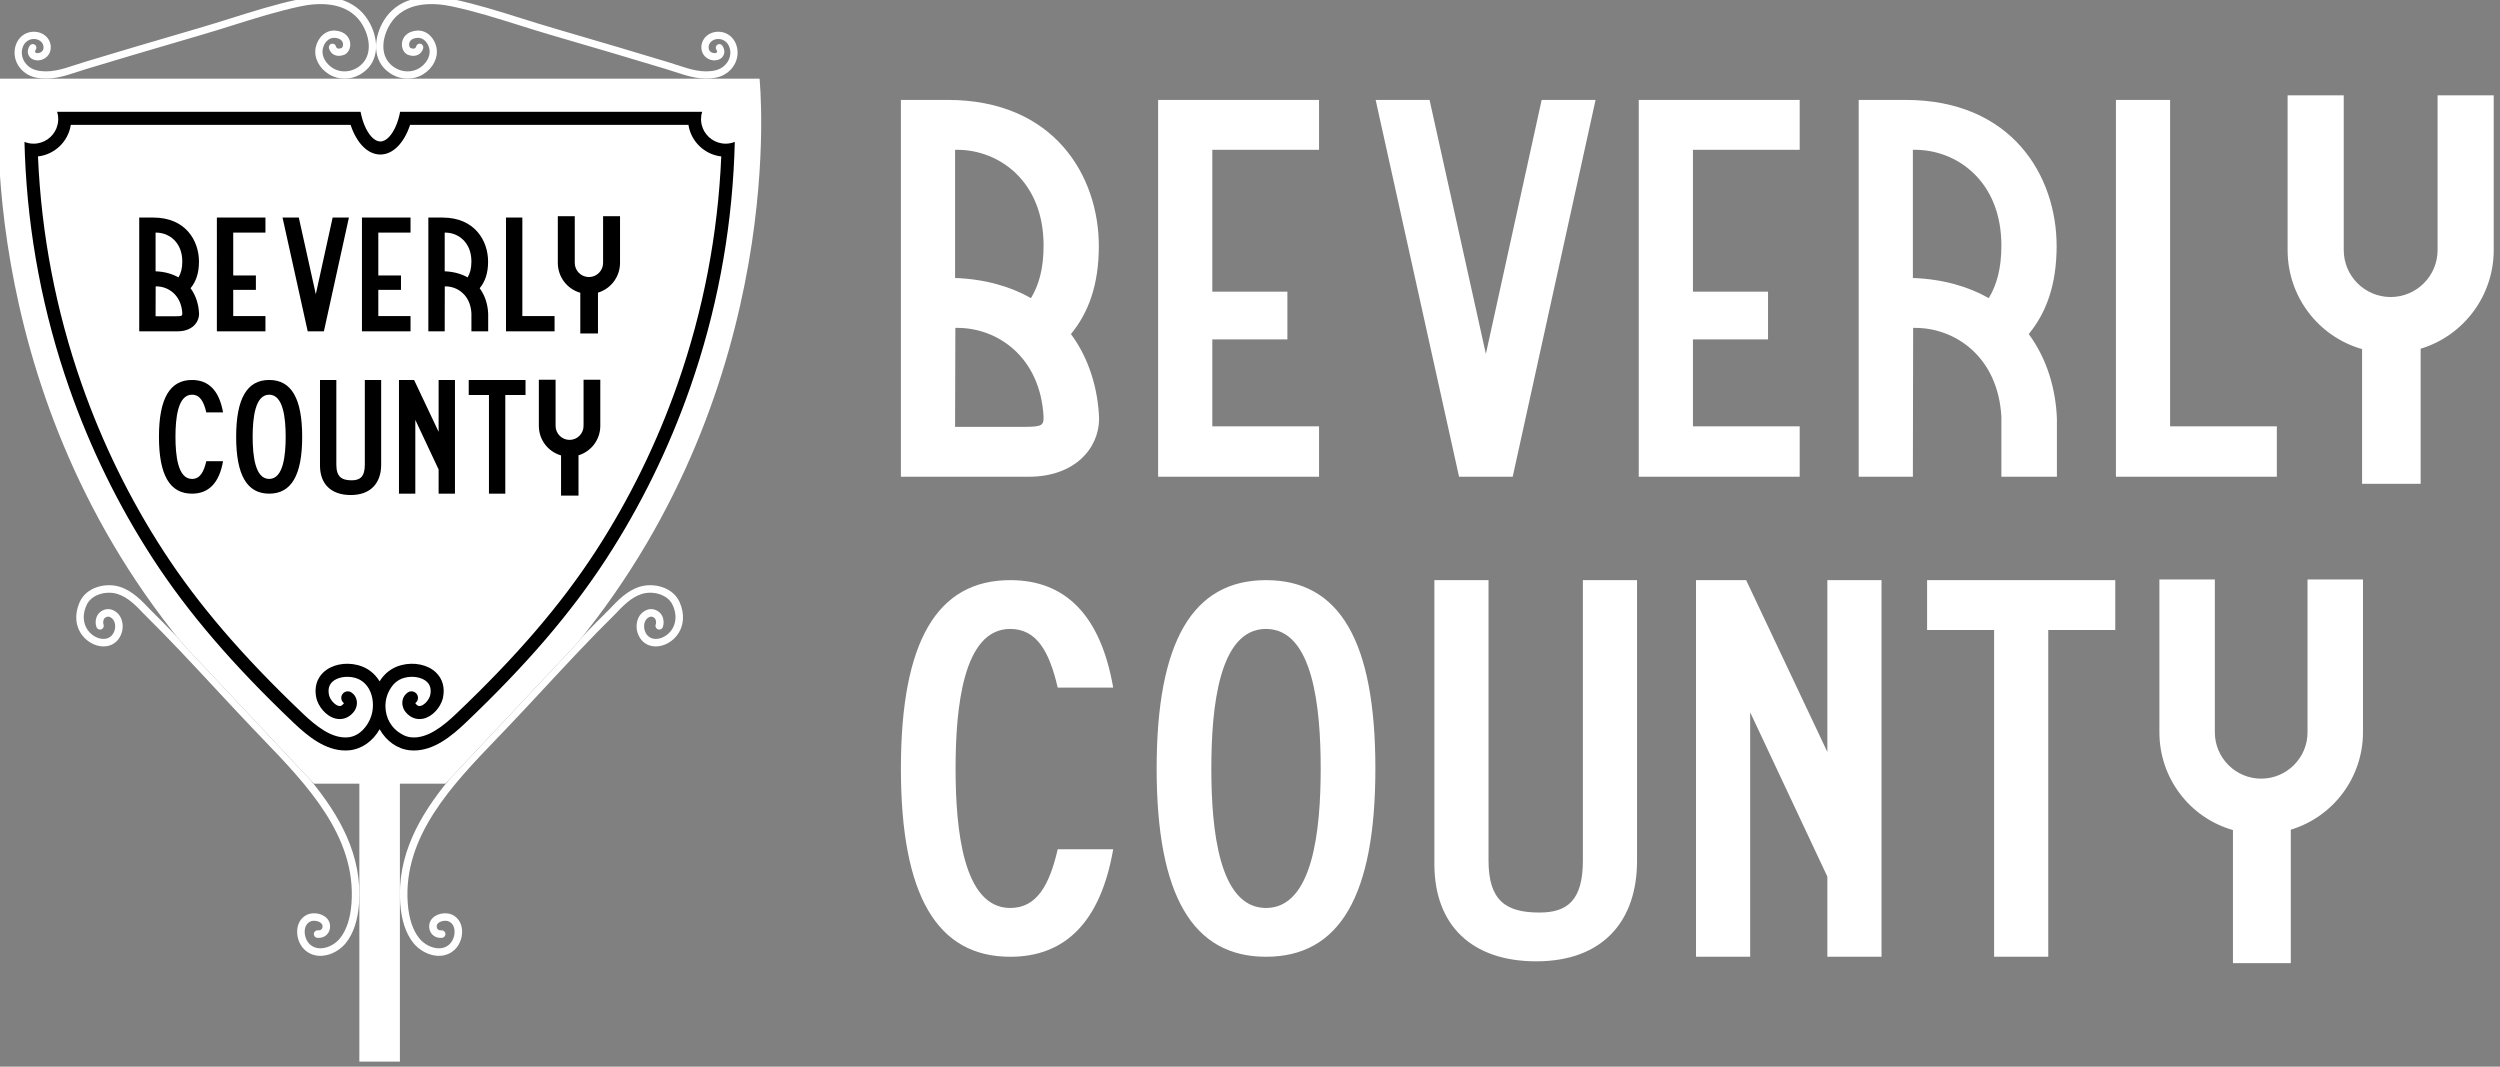 <?xml version="1.0" encoding="UTF-8" standalone="no"?>
<!-- Creator: CorelDRAW (Evaluation Version) -->

<svg
   xmlns:dc="http://purl.org/dc/elements/1.1/"
   xmlns:cc="http://creativecommons.org/ns#"
   xmlns:rdf="http://www.w3.org/1999/02/22-rdf-syntax-ns#"
   xmlns:svg="http://www.w3.org/2000/svg"
   xmlns="http://www.w3.org/2000/svg"
   xmlns:sodipodi="http://sodipodi.sourceforge.net/DTD/sodipodi-0.dtd"
   xmlns:inkscape="http://www.inkscape.org/namespaces/inkscape"
   xml:space="preserve"
   width="37.207mm"
   height="15.875mm"
   version="1.1"
   style="clip-rule:evenodd;fill-rule:evenodd;image-rendering:optimizeQuality;shape-rendering:geometricPrecision;text-rendering:geometricPrecision"
   viewBox="0 0 3720.737 1587.5"
   id="svg31"
   sodipodi:docname="logo.svg"
   inkscape:version="0.92.5 (2060ec1f9f, 2020-04-08)"><rect x="0" y="0" width="3720.737" height="1587.5" fill="#808080" stroke="none"/><sodipodi:namedview
   pagecolor="#ffffff"
   bordercolor="#cccccc"
   borderopacity="1"
   objecttolerance="10"
   gridtolerance="10"
   guidetolerance="10"
   inkscape:pageopacity="0"
   inkscape:pageshadow="2"
   inkscape:window-width="1920"
   inkscape:window-height="1009"
   id="namedview33"
   showgrid="false"
   inkscape:zoom="3.9333333"
   inkscape:cx="95.70191"
   inkscape:cy="55.545068"
   inkscape:window-x="-8"
   inkscape:window-y="-8"
   inkscape:window-maximized="1"
   inkscape:current-layer="svg31" />
 <defs
   id="defs4"><style
     type="text/css"
     id="style2">
   <![CDATA[
    .fil0 {fill:#2B2A29;fill-rule:nonzero}
    .fil3 {fill:#FFD500;fill-rule:nonzero}
    .fil2 {fill:#FFD500;fill-rule:nonzero}
    .fil1 {fill:#604C45;fill-rule:nonzero}
   ]]>
  </style></defs>
 <g
   id="Layer_x0020_1"
   transform="matrix(0.278,0,0,0.278,-1676.363,-2742.982)">
  <g
   id="_2247929635056">
   <g
   id="g21">
    <path
   class="fil0"
   d="m 7746.19,14983.95 c 3.06,-0.03 6.13,-0.14 9.26,-0.37 46.5,-3.36 94.67,-29.36 125.76,-67.83 40.49,-50.13 64.35,-121.17 70.85,-211.12 18.65,-257.28 -103.47,-471.61 -259.7,-661.65 l -687.23,-732.55 c -9.72,-11.89 -19.12,-23.84 -28.66,-35.76 -48.43,-50.36 -97.44,-100.27 -147.01,-149.06 -40.42,-42.7 -91.34,-96.49 -158.28,-117.36 -75.34,-23.51 -178.87,1.35 -214.82,82.42 -28.58,64.52 -23.17,129.53 14.89,178.4 32.67,41.93 85.45,64.81 131.41,56.94 37.7,-6.48 65.69,-31.7 78.8,-71 10.72,-32.2 9.11,-90.23 -39.34,-118.11 -23.62,-13.59 -49.38,-12.18 -72.47,3.96 -24.13,16.88 -33.92,51.72 -23.27,82.85 3.6,10.5 15.04,16.11 25.58,12.52 10.51,-3.58 16.13,-15.04 12.54,-25.57 -5.3,-15.46 0.15,-31.13 8.23,-36.8 10.25,-7.18 19.3,-7.81 29.29,-2.07 27.33,15.74 27.52,51.58 21.23,70.48 -8.3,24.91 -24.71,40.14 -47.42,44.04 -31.72,5.45 -68.99,-11.42 -92.8,-42 -16.82,-21.61 -40.48,-68.17 -9.85,-137.31 26.11,-58.91 106.94,-78.75 166.01,-60.3 56.91,17.74 101.86,65.2 141.5,107.09 131.2,129.18 258.3,265.89 381.19,398.13 67.65,72.77 137.61,148.04 207.43,221.17 15.27,16.01 30.8,32.13 46.46,48.44 235.33,244.72 502.08,522.1 476.13,880.19 -5.91,81.59 -26.79,145.09 -62.04,188.73 -23.91,29.62 -62.13,50.42 -97.33,52.96 -25.21,1.79 -46.79,-5.41 -64.14,-21.47 -19.73,-18.25 -30.78,-51.89 -26.32,-80.02 2.22,-13.91 9.19,-32.52 29.88,-42.03 17.25,-7.97 50.17,-2.55 61.45,14.06 4.52,6.66 4.73,17.18 0.48,24.44 -3.99,6.82 -11.39,9.86 -21.91,8.95 -11.08,-1 -20.83,7.32 -21.74,18.4 -0.92,11.08 7.32,20.82 18.4,21.74 26.19,2.21 48.08,-8.31 60.02,-28.77 12.13,-20.72 11.35,-47.79 -1.92,-67.36 -23.51,-34.65 -78.3,-43.36 -111.63,-28.05 -28.75,13.24 -47.5,38.91 -52.8,72.31 -6.64,41.74 8.92,88.31 38.73,115.88 23.32,21.6 52.6,32.72 85.16,32.46 z m 632.5,0 c -3.05,-0.02 -6.12,-0.14 -9.25,-0.37 -46.49,-3.36 -94.67,-29.35 -125.75,-67.83 -40.5,-50.14 -64.36,-121.18 -70.85,-211.12 -18.67,-257.33 103.52,-471.7 259.8,-661.78 l 687.1,-732.42 c 9.7,-11.86 19.08,-23.78 28.59,-35.67 48.46,-50.38 97.5,-100.32 147.11,-149.15 40.4,-42.7 91.33,-96.49 158.28,-117.36 75.33,-23.52 178.87,1.35 214.81,82.43 28.59,64.51 23.17,129.52 -14.9,178.38 -32.67,41.94 -85.44,64.83 -131.39,56.95 -37.71,-6.48 -65.7,-31.7 -78.8,-71 -10.72,-32.2 -9.12,-90.23 39.34,-118.11 23.62,-13.59 49.37,-12.18 72.47,3.95 24.12,16.89 33.92,51.73 23.27,82.87 -3.61,10.5 -15.04,16.11 -25.59,12.51 -10.52,-3.58 -16.13,-15.05 -12.54,-25.57 5.3,-15.46 -0.14,-31.13 -8.23,-36.8 -10.25,-7.18 -19.29,-7.82 -29.29,-2.07 -27.32,15.73 -27.52,51.58 -21.22,70.48 8.28,24.91 24.69,40.14 47.42,44.04 31.71,5.45 68.98,-11.42 92.79,-42 16.83,-21.61 40.48,-68.17 9.85,-137.31 -26.11,-58.92 -106.93,-78.75 -166,-60.3 -56.92,17.73 -101.87,65.2 -141.51,107.09 -131.2,129.18 -258.3,265.9 -381.19,398.14 -67.65,72.77 -137.61,148.03 -207.43,221.15 -15.26,16.02 -30.79,32.13 -46.46,48.45 -235.33,244.71 -502.09,522.1 -476.13,880.19 5.91,81.58 26.8,145.09 62.03,188.72 23.91,29.63 62.13,50.42 97.34,52.97 25.21,1.79 46.8,-5.4 64.14,-21.48 19.73,-18.25 30.78,-51.87 26.31,-80 -2.21,-13.93 -9.17,-32.53 -29.86,-42.04 -17.25,-7.96 -50.18,-2.55 -61.47,14.06 -4.51,6.66 -4.72,17.19 -0.47,24.44 4,6.82 11.38,9.85 21.91,8.95 11.08,-1 20.83,7.32 21.74,18.4 0.92,11.08 -7.32,20.82 -18.4,21.74 -26.19,2.2 -48.07,-8.31 -60.01,-28.77 -12.14,-20.72 -11.36,-47.79 1.91,-67.37 23.51,-34.64 78.3,-43.34 111.63,-28.04 28.75,13.24 47.5,38.91 52.8,72.31 6.64,41.74 -8.92,88.31 -38.72,115.88 -23.33,21.59 -52.61,32.71 -85.18,32.46 z"
   id="path7"
   inkscape:connector-curvature="0"
   style="fill:#ffffff;fill-rule:nonzero" />
    <polygon
   class="fil0"
   points="7953.95,13829.7 8170.95,13829.7 8170.95,15550.27 7953.95,15550.27 "
   id="polygon9"
   style="fill:#ffffff;fill-rule:nonzero" />
    <path
   class="fil1"
   d="m 10105.24,10287.82 h -8.95 -4067.7 -8.96 l 8.94,0.09 c -0.86,8.44 -167.5,1623.39 976.56,3022.52 l 705.27,751.79 h 352.04 352.03 l 705.27,-751.79 c 1144.06,-1399.13 977.45,-3014.08 976.57,-3022.52 z"
   id="path11"
   inkscape:connector-curvature="0"
   style="fill:#ffffff;fill-rule:nonzero" />
    <path
   class="fil2"
   d="m 9658.15,11921.27 c -111.45,318.07 -259.47,620.25 -440.13,898.1 -184.93,284.44 -421.31,559.97 -743.96,866.95 -71.3,67.89 -155.93,136.25 -242.97,127.8 -19.99,-1.93 -38.2,-8.98 -54.24,-19.45 -49.61,-27.75 -83.4,-83.48 -83.4,-147.73 0,-37.11 11.32,-71.37 30.38,-99.04 0.16,-0.31 0.3,-0.54 0.47,-0.78 6.03,-9.21 14.02,-18.98 24.33,-27.58 12.17,-10.38 27.66,-19.23 47.2,-24.34 44.71,-11.62 94.09,-2.56 119.98,22.02 17.83,16.96 23.7,40.45 17.66,69.89 -5.19,25.04 -30.3,53.63 -51.7,58.83 -7.05,1.71 -15.65,1.71 -26.03,-11.17 -1.08,-1.31 -1.71,-2.93 -1.93,-4.1 14.48,-10.77 18.44,-31.06 8.6,-46.57 -10.31,-16.28 -31.86,-21.09 -48.13,-10.85 -15.82,10.07 -26.27,25.89 -29.37,44.64 -3.5,20.76 2.7,43.48 16.42,60.6 25.11,31.16 60.37,44.03 96.81,35.26 49.52,-11.93 88.9,-60.44 101.45,-103.69 0.84,-3.03 1.54,-5.97 2.16,-8.83 11.01,-53.02 -2.47,-100.84 -37.9,-134.55 -43.71,-41.62 -116.57,-56.97 -185.54,-39.06 -49.05,12.78 -88.97,42.71 -115.87,86.8 -26.9,-44.09 -66.81,-74.02 -115.86,-86.8 -68.98,-17.91 -141.83,-2.56 -185.55,39.06 -35.41,33.71 -48.89,81.53 -37.89,134.55 9.37,45.25 50.69,99.74 103.62,112.52 36.42,8.77 71.68,-4.1 96.8,-35.26 13.72,-17.12 19.92,-39.84 16.44,-60.6 -3.11,-18.75 -13.58,-34.57 -29.39,-44.64 -16.26,-10.24 -37.82,-5.43 -48.12,10.85 -9.84,15.51 -5.89,35.8 8.6,46.57 -0.23,1.17 -0.85,2.79 -1.94,4.1 -10.39,12.88 -18.99,12.88 -26.04,11.17 -21.4,-5.2 -46.49,-33.79 -51.68,-58.9 -6.06,-29.37 -0.16,-52.86 17.66,-69.82 25.89,-24.58 75.18,-33.64 119.98,-22.02 41.77,10.76 64.86,39.14 76.96,60.92 22.47,40.69 27.04,95.41 12.01,142.84 -16.82,53 -61.76,109.19 -124.23,115.16 -86.9,8.38 -171.68,-59.91 -242.98,-127.8 -322.65,-306.98 -559.03,-582.51 -743.95,-866.95 -180.65,-277.85 -328.7,-580.03 -440.15,-898.1 -137.1,-391.62 -215.53,-800.45 -233.28,-1216.95 89.99,-10.31 162.07,-80.22 175.79,-169.12 h 1497.73 c 31.78,95.8 90.61,158.88 159.35,158.88 68.74,0 127.57,-63.08 159.35,-158.88 h 1490 c 13.71,88.9 85.79,158.81 175.77,169.12 -17.74,416.5 -96.18,825.33 -233.29,1216.95 z m 256.61,-1285.31 c -7.12,0 -14.09,-0.54 -20.92,-1.71 -52.54,-8.36 -94.78,-47.97 -107.11,-99.05 -2.4,-9.91 -3.72,-20.29 -3.72,-31.01 0,-13.48 2.03,-26.5 5.89,-38.74 H 8172.2 c -4.96,25.96 -11.94,49.36 -20.16,69.75 -22.62,55.89 -55.18,89.13 -85.72,89.13 -30.54,0 -63.08,-33.24 -85.72,-89.13 -8.21,-20.39 -15.19,-43.79 -20.14,-69.75 H 6335.99 c 3.88,12.24 5.9,25.26 5.9,38.74 0,10.72 -1.32,21.1 -3.73,31.01 -12.32,51.08 -54.56,90.69 -107.11,99.05 -6.81,1.17 -13.79,1.71 -20.93,1.71 -17.27,0 -33.86,-3.4 -49.06,-9.54 0.55,24.65 1.39,49.22 2.4,73.8 17.45,425.8 97.19,843.85 237.49,1244.14 113.21,323.26 263.8,630.5 447.41,913 187.95,289.15 427.66,568.63 754.33,879.49 77.5,73.79 170.2,147.79 276.08,147.72 7.19,0 14.41,-0.31 21.69,-1.01 66.44,-6.43 126.02,-48.91 161.98,-112.69 35.97,63.78 95.57,106.26 161.98,112.69 7.29,0.7 14.5,1.01 21.71,1.01 105.86,0 198.56,-73.93 276.06,-147.72 326.67,-310.86 566.39,-590.34 754.35,-879.49 183.6,-282.5 334.18,-589.74 447.42,-913 140.27,-400.29 220.03,-818.34 237.46,-1244.14 1.01,-24.58 1.86,-49.15 2.4,-73.8 -15.18,6.14 -31.76,9.54 -49.06,9.54 z"
   id="path13"
   inkscape:connector-curvature="0"
   style="fill:#000000;fill-rule:nonzero" />
    <path
   class="fil3"
   d="m 6976.11,11559.84 c 28.17,0 29.9,-3.03 29.9,-16.03 -5.21,-97.1 -74.54,-143.9 -139.14,-143.9 h -3.46 l -0.43,159.93 z m 9.53,-208.04 c 12.57,-20.8 20.37,-47.26 20.37,-84.95 0,-104.45 -72.38,-154.73 -139.55,-154.73 h -3.48 v 207.17 c 48.55,1.74 89.73,13.87 122.66,32.51 z m -210.21,-320.3 h 75.42 c 172.94,0 244.44,123.52 244.44,236.21 0,62.85 -16.9,107.92 -45.07,142.17 29.47,39.86 43.77,88.85 45.5,136.53 0,48.53 -39.86,94.05 -113.54,94.05 h -206.75 z m 415.67,0 h 260.05 v 80.62 h -172.49 v 229.28 h 121.35 v 77.15 h -121.35 v 140.43 h 172.49 v 81.49 H 7191.1 Z m 351.52,0 h 87.12 l 91.02,410.45 90.16,-410.45 h 87.11 l -133.93,608.97 h -86.68 z m 425.21,0 h 260.05 v 80.62 h -172.49 v 229.28 h 121.35 v 77.15 h -121.35 v 140.43 h 172.49 v 81.49 h -260.05 z m 565.63,320.3 c 12.57,-20.8 20.37,-47.26 20.37,-84.95 0,-104.45 -72.38,-154.73 -139.55,-154.73 h -3.48 v 207.17 c 48.55,1.74 89.72,13.87 122.66,32.51 z m -210.21,-320.3 h 75.42 c 172.94,0 244.44,123.52 244.44,236.21 0,62.85 -16.89,107.92 -45.07,142.17 29.47,39.86 43.77,88.85 45.52,136.96 v 93.62 h -89.73 v -96.65 c -5.21,-97.1 -74.54,-143.9 -139.12,-143.9 h -3.48 l -0.43,240.55 h -87.55 z m 415.67,0 h 87.56 v 527.48 h 172.49 v 81.49 h -260.05 z m 519.81,-7.4 v 250.12 c 0,41.81 -34.01,75.82 -75.82,75.82 -41.8,0 -75.82,-34.01 -75.82,-75.82 v -250.12 h -90.72 v 250.12 c 0,74.65 49.18,139.59 120.35,159.98 v 217.67 h 94.63 v -218.26 c 69.84,-21.19 118.1,-85.89 118.1,-159.39 v -250.12 z"
   id="path15"
   inkscape:connector-curvature="0"
   style="fill:#000000;fill-rule:nonzero" />
    <path
   class="fil2"
   d="m 6881.07,12205.56 c 0,-205.77 58.49,-304.53 176.73,-304.53 89.25,0 146,56.75 166.35,173.7 h -89.66 c -13.44,-58.03 -33.8,-94.86 -76.69,-94.86 -76.24,0 -88.37,127.34 -88.37,225.69 0,97.89 12.13,225.26 88.37,225.26 42.89,0 63.25,-36.84 76.69,-94.87 h 89.66 c -20.35,116.95 -77.1,173.71 -166.35,173.71 -118.24,0 -176.73,-98.78 -176.73,-304.1 z m 590.03,225.25 c 76.25,0 88.36,-127.34 88.36,-225.25 0,-98.35 -12.11,-225.7 -88.36,-225.7 -76.24,0 -88.37,127.35 -88.37,225.7 0,97.91 12.13,225.25 88.37,225.25 z m -176.74,-225.25 c 0,-205.77 58.48,-304.54 176.74,-304.54 119.14,0 176.73,98.77 176.73,304.54 0,205.33 -57.59,304.09 -176.73,304.09 -118.26,0 -176.74,-98.76 -176.74,-304.09 z m 448.82,154.21 v -458.74 h 87.51 v 453.12 c 0,64.97 28.15,84.03 82.29,84.03 44.62,0 70.19,-19.06 70.19,-84.03 v -453.12 h 87.5 v 453.98 c 0,95.73 -54.15,162 -162.88,162 -104.83,0 -164.61,-58.91 -164.61,-157.24 z M 8166,11901.02 h 81 l 131.26,277.67 v -277.67 h 87.51 v 608.63 h -87.51 v -129.52 l -124.75,-265.55 v 395.07 H 8166 Z m 481.73,80.58 h -108.3 v -80.57 h 304.1 v 80.57 h -108.3 v 528.06 h -87.5 z m 506.48,-81.72 v 247.04 c 0,41.28 -33.6,74.89 -74.88,74.89 -41.3,0 -74.89,-33.61 -74.89,-74.89 v -247.04 h -89.6 v 247.04 c 0,73.73 48.56,137.86 118.86,158 v 214.98 h 93.47 v -215.58 c 68.98,-20.91 116.64,-84.8 116.64,-157.4 v -247.04 z"
   id="path17"
   inkscape:connector-curvature="0"
   style="fill:#000000;fill-rule:nonzero" />
    <path
   class="fil0"
   d="m 8210.65,10287.81 c -32.43,-0.35 -65.15,-10.3 -93.68,-29.7 -99.29,-67.51 -85.9,-193.64 -31.42,-282.23 67.16,-109.27 198.63,-149.44 370.13,-113.09 124.57,26.38 247.06,64.9 365.5,102.12 57.12,17.97 116.19,36.54 174.7,53.49 103.42,30 213.52,62.34 336.54,98.89 89.14,26.49 180.82,53.94 272.51,81.57 15.74,4.75 31.65,10.01 47.07,15.1 71.03,23.44 138.1,45.59 208.2,29.5 43.32,-9.96 76.02,-45.66 79.52,-86.82 1.99,-23.42 -5.21,-46.49 -19.23,-61.74 -11.73,-12.73 -27.62,-19.56 -45.57,-19.45 -16.78,0.01 -33.01,7.26 -42.36,18.9 -9.37,11.69 -11.7,28.36 -5.65,40.52 5.78,11.6 19.78,18.28 33.31,15.92 2.55,-0.44 7.01,-1.7 8.44,-5.22 1.28,-3.18 0.12,-7.67 -3.06,-12.01 -6.32,-8.64 -4.46,-20.76 4.17,-27.08 8.62,-6.33 20.75,-4.47 27.09,4.17 11.16,15.23 14.06,33.68 7.73,49.37 -6.13,15.28 -19.87,25.81 -37.68,28.94 -30.57,5.36 -61.24,-9.8 -74.68,-36.82 -12.77,-25.61 -8.69,-58.6 10.12,-82.05 16.77,-20.87 43.88,-33.36 72.53,-33.39 28.97,0.05 55.13,11.31 74.13,31.97 21.56,23.44 32.24,56.71 29.31,91.23 -4.89,57.76 -49.89,107.64 -109.45,121.32 -80.59,18.52 -156.06,-6.4 -229.01,-30.47 -15.18,-4.99 -30.87,-10.18 -46.13,-14.78 -91.62,-27.63 -183.27,-55.06 -272.33,-81.53 -122.96,-36.54 -232.96,-68.86 -336.32,-98.82 -58.91,-17.06 -118.18,-35.7 -175.52,-53.73 -117.57,-36.96 -239.14,-75.2 -361.91,-101.2 -89.36,-18.94 -250.92,-31.68 -329.1,95.47 -45.13,73.42 -58.05,176.68 20.21,229.89 42,28.57 95.47,30.74 136.23,5.55 32.55,-20.13 61.83,-59.51 53.87,-102.13 -5.87,-31.38 -30.71,-63.13 -65.04,-60.02 -25.73,2.29 -41.11,13.47 -43.33,31.46 -1.46,11.93 3.95,22.05 8.19,23.5 6.72,2.31 15.98,4.41 22.04,1.15 5.43,-2.94 7.22,-9.77 7.24,-9.85 2.21,-10.46 12.43,-16.98 22.93,-14.78 10.47,2.23 17.12,12.68 14.92,23.15 -0.52,2.38 -5.51,23.62 -25.81,35.1 -14.95,8.45 -33.1,9.08 -54,1.85 -22.92,-7.91 -37.52,-35.79 -33.96,-64.84 3.48,-28.52 25.9,-60.67 78.35,-65.34 57.13,-5.02 97.57,43.36 106.56,91.52 9.96,53.33 -18.13,109.15 -71.58,142.19 -25.68,15.85 -55.09,23.58 -84.72,23.25 z m -334.51,0 c 32.43,-0.35 65.15,-10.3 93.67,-29.7 99.29,-67.51 85.91,-193.64 31.43,-282.23 -67.17,-109.27 -198.64,-149.44 -370.13,-113.09 -124.58,26.38 -247.06,64.9 -365.51,102.12 -57.11,17.97 -116.19,36.54 -174.69,53.49 -103.43,30 -213.52,62.34 -336.55,98.89 -89.14,26.49 -180.82,53.94 -272.5,81.57 -15.74,4.75 -31.66,10.01 -47.07,15.1 -71.04,23.44 -138.11,45.59 -208.21,29.5 -43.32,-9.96 -76.02,-45.66 -79.51,-86.82 -1.99,-23.42 5.2,-46.49 19.23,-61.74 11.72,-12.73 27.62,-19.56 45.56,-19.45 16.78,0.01 33.02,7.26 42.36,18.9 9.37,11.69 11.7,28.36 5.65,40.52 -5.77,11.6 -19.78,18.28 -33.31,15.92 -2.54,-0.44 -7.01,-1.7 -8.43,-5.22 -1.29,-3.18 -0.12,-7.67 3.05,-12.01 6.33,-8.64 4.46,-20.76 -4.17,-27.08 -8.61,-6.33 -20.74,-4.47 -27.09,4.17 -11.15,15.23 -14.05,33.68 -7.73,49.37 6.13,15.28 19.88,25.81 37.69,28.94 30.56,5.36 61.23,-9.8 74.67,-36.82 12.77,-25.61 8.7,-58.6 -10.11,-82.05 -16.78,-20.87 -43.89,-33.36 -72.54,-33.39 -28.97,0.05 -55.13,11.31 -74.12,31.97 -21.57,23.44 -32.25,56.71 -29.32,91.23 4.89,57.76 49.9,107.64 109.45,121.32 80.6,18.52 156.06,-6.4 229.02,-30.47 15.18,-4.99 30.86,-10.18 46.12,-14.78 91.63,-27.63 183.27,-55.06 272.33,-81.53 122.96,-36.54 232.97,-68.86 336.32,-98.82 58.91,-17.06 118.19,-35.7 175.52,-53.73 117.58,-36.96 239.15,-75.2 361.91,-101.2 89.36,-18.94 250.93,-31.68 329.1,95.47 45.14,73.42 58.05,176.68 -20.2,229.89 -42,28.57 -95.47,30.74 -136.24,5.55 -32.55,-20.13 -61.82,-59.51 -53.87,-102.13 5.88,-31.38 30.72,-63.13 65.04,-60.02 25.73,2.29 41.11,13.47 43.33,31.46 1.46,11.93 -3.95,22.05 -8.18,23.5 -6.72,2.31 -15.99,4.41 -22.04,1.15 -5.44,-2.94 -7.23,-9.77 -7.25,-9.85 -2.2,-10.46 -12.42,-16.98 -22.93,-14.78 -10.47,2.23 -17.11,12.68 -14.91,23.15 0.52,2.38 5.5,23.62 25.81,35.1 14.94,8.45 33.09,9.08 53.99,1.85 22.93,-7.91 37.53,-35.79 33.96,-64.84 -3.48,-28.52 -25.9,-60.67 -78.35,-65.34 -57.13,-5.02 -97.56,43.36 -106.55,91.52 -9.97,53.33 18.12,109.15 71.58,142.19 25.68,15.85 55.08,23.58 84.72,23.25 z"
   id="path19"
   inkscape:connector-curvature="0"
   style="fill:#ffffff;fill-rule:nonzero" />
   </g>
   <g
   id="g27">
    <path
   class="fil1"
   d="m 11517.93,12151.97 c 93.35,0 99.07,-10.02 99.07,-53.09 -17.25,-321.68 -246.95,-476.72 -460.94,-476.72 h -11.46 l -1.44,529.81 z m 31.59,-689.2 c 41.63,-68.92 67.48,-156.54 67.48,-281.42 0,-346.03 -239.79,-512.6 -462.31,-512.6 h -11.53 v 686.33 c 160.83,5.74 297.25,45.93 406.36,107.69 z m -696.38,-1061.1 h 249.83 c 572.93,0 809.79,409.22 809.79,782.55 0,208.19 -55.97,357.49 -149.32,470.97 97.65,132.05 145.02,294.32 150.76,452.29 0,160.78 -132.05,311.57 -376.14,311.57 h -684.92 z m 1377.03,0.02 h 861.5 v 267.07 h -571.43 v 759.56 h 401.99 v 255.57 h -401.99 v 465.24 h 571.43 v 269.95 h -861.5 z m 1164.52,0 h 288.6 l 301.53,1359.72 298.69,-1359.72 h 288.58 l -443.69,2017.39 h -287.14 z m 1408.62,0 h 861.5 v 267.07 h -571.43 v 759.56 h 402 v 255.57 h -402 v 465.24 h 571.43 v 269.95 h -861.5 z m 1873.83,1061.08 c 41.63,-68.92 67.5,-156.54 67.5,-281.42 0,-346.03 -239.79,-512.6 -462.32,-512.6 h -11.53 v 686.33 c 160.84,5.74 297.24,45.93 406.35,107.69 z m -696.37,-1061.1 h 249.83 c 572.92,0 809.78,409.22 809.78,782.55 0,208.19 -55.95,357.49 -149.3,470.97 97.65,132.05 145,294.32 150.79,453.73 v 310.13 h -297.23 v -320.17 c -17.27,-321.68 -246.96,-476.72 -460.89,-476.72 h -11.52 l -1.44,796.89 h -290.02 z m 1377.02,0.02 h 290.07 v 1747.44 h 571.44 v 269.95 h -861.51 z m 1722.05,-24.53 v 828.61 c 0,138.5 -112.68,251.18 -251.18,251.18 -138.5,0 -251.2,-112.68 -251.2,-251.18 v -828.61 h -300.53 v 828.61 c 0,247.3 162.93,462.42 398.7,529.97 v 721.1 h 313.5 v -723.06 c 231.36,-70.17 391.24,-284.53 391.24,-528.01 v -828.61 z"
   id="path23"
   style="fill:#ffffff;fill-rule:nonzero"
   inkscape:connector-curvature="0" />
    <path
   class="fil1"
   d="m 10853.15,13981.49 c 0,-681.68 193.75,-1008.85 585.47,-1008.85 295.64,0 483.64,188.01 551.07,575.44 h -297.01 c -44.54,-192.25 -111.97,-314.26 -254.06,-314.26 -252.57,0 -292.76,421.88 -292.76,747.67 0,324.3 40.19,746.25 292.76,746.25 142.09,0 209.52,-122.03 254.06,-314.28 h 297.01 c -67.43,387.43 -255.43,575.45 -551.07,575.45 -391.72,0 -585.47,-327.23 -585.47,-1007.42 z m 1954.65,746.23 c 252.57,0 292.71,-421.88 292.71,-746.23 0,-325.79 -40.14,-747.69 -292.71,-747.69 -252.57,0 -292.76,421.9 -292.76,747.69 0,324.35 40.19,746.23 292.76,746.23 z m -585.52,-746.23 c 0,-681.68 193.74,-1008.86 585.52,-1008.86 394.66,0 585.47,327.18 585.47,1008.86 0,680.24 -190.81,1007.4 -585.47,1007.4 -391.78,0 -585.52,-327.16 -585.52,-1007.4 z m 1486.85,510.88 v -1519.71 h 289.9 v 1501.08 c 0,215.25 93.28,278.38 272.63,278.38 147.81,0 232.51,-63.13 232.51,-278.38 v -1501.08 h 289.88 v 1503.95 c 0,317.14 -179.4,536.68 -539.59,536.68 -347.29,0 -545.33,-195.18 -545.33,-520.92 z m 1400.72,-1519.74 h 268.33 l 434.85,919.86 v -919.86 h 289.9 v 2016.26 h -289.9 v -429.06 l -413.28,-879.72 v 1308.78 h -289.9 z m 1595.89,266.94 h -358.77 v -266.91 h 1007.42 v 266.91 h -358.77 v 1749.35 h -289.88 z m 1677.88,-270.73 v 818.4 c 0,136.75 -111.33,248.08 -248.09,248.08 -136.82,0 -248.1,-111.33 -248.1,-248.08 v -818.4 h -296.82 v 818.4 c 0,244.26 160.9,456.7 393.76,523.41 v 712.2 h 309.66 v -714.17 c 228.51,-69.29 386.41,-280.94 386.41,-521.44 v -818.4 z"
   id="path25"
   style="fill:#ffffff;fill-rule:nonzero"
   inkscape:connector-curvature="0" />
   </g>
  </g>
 </g>
</svg>